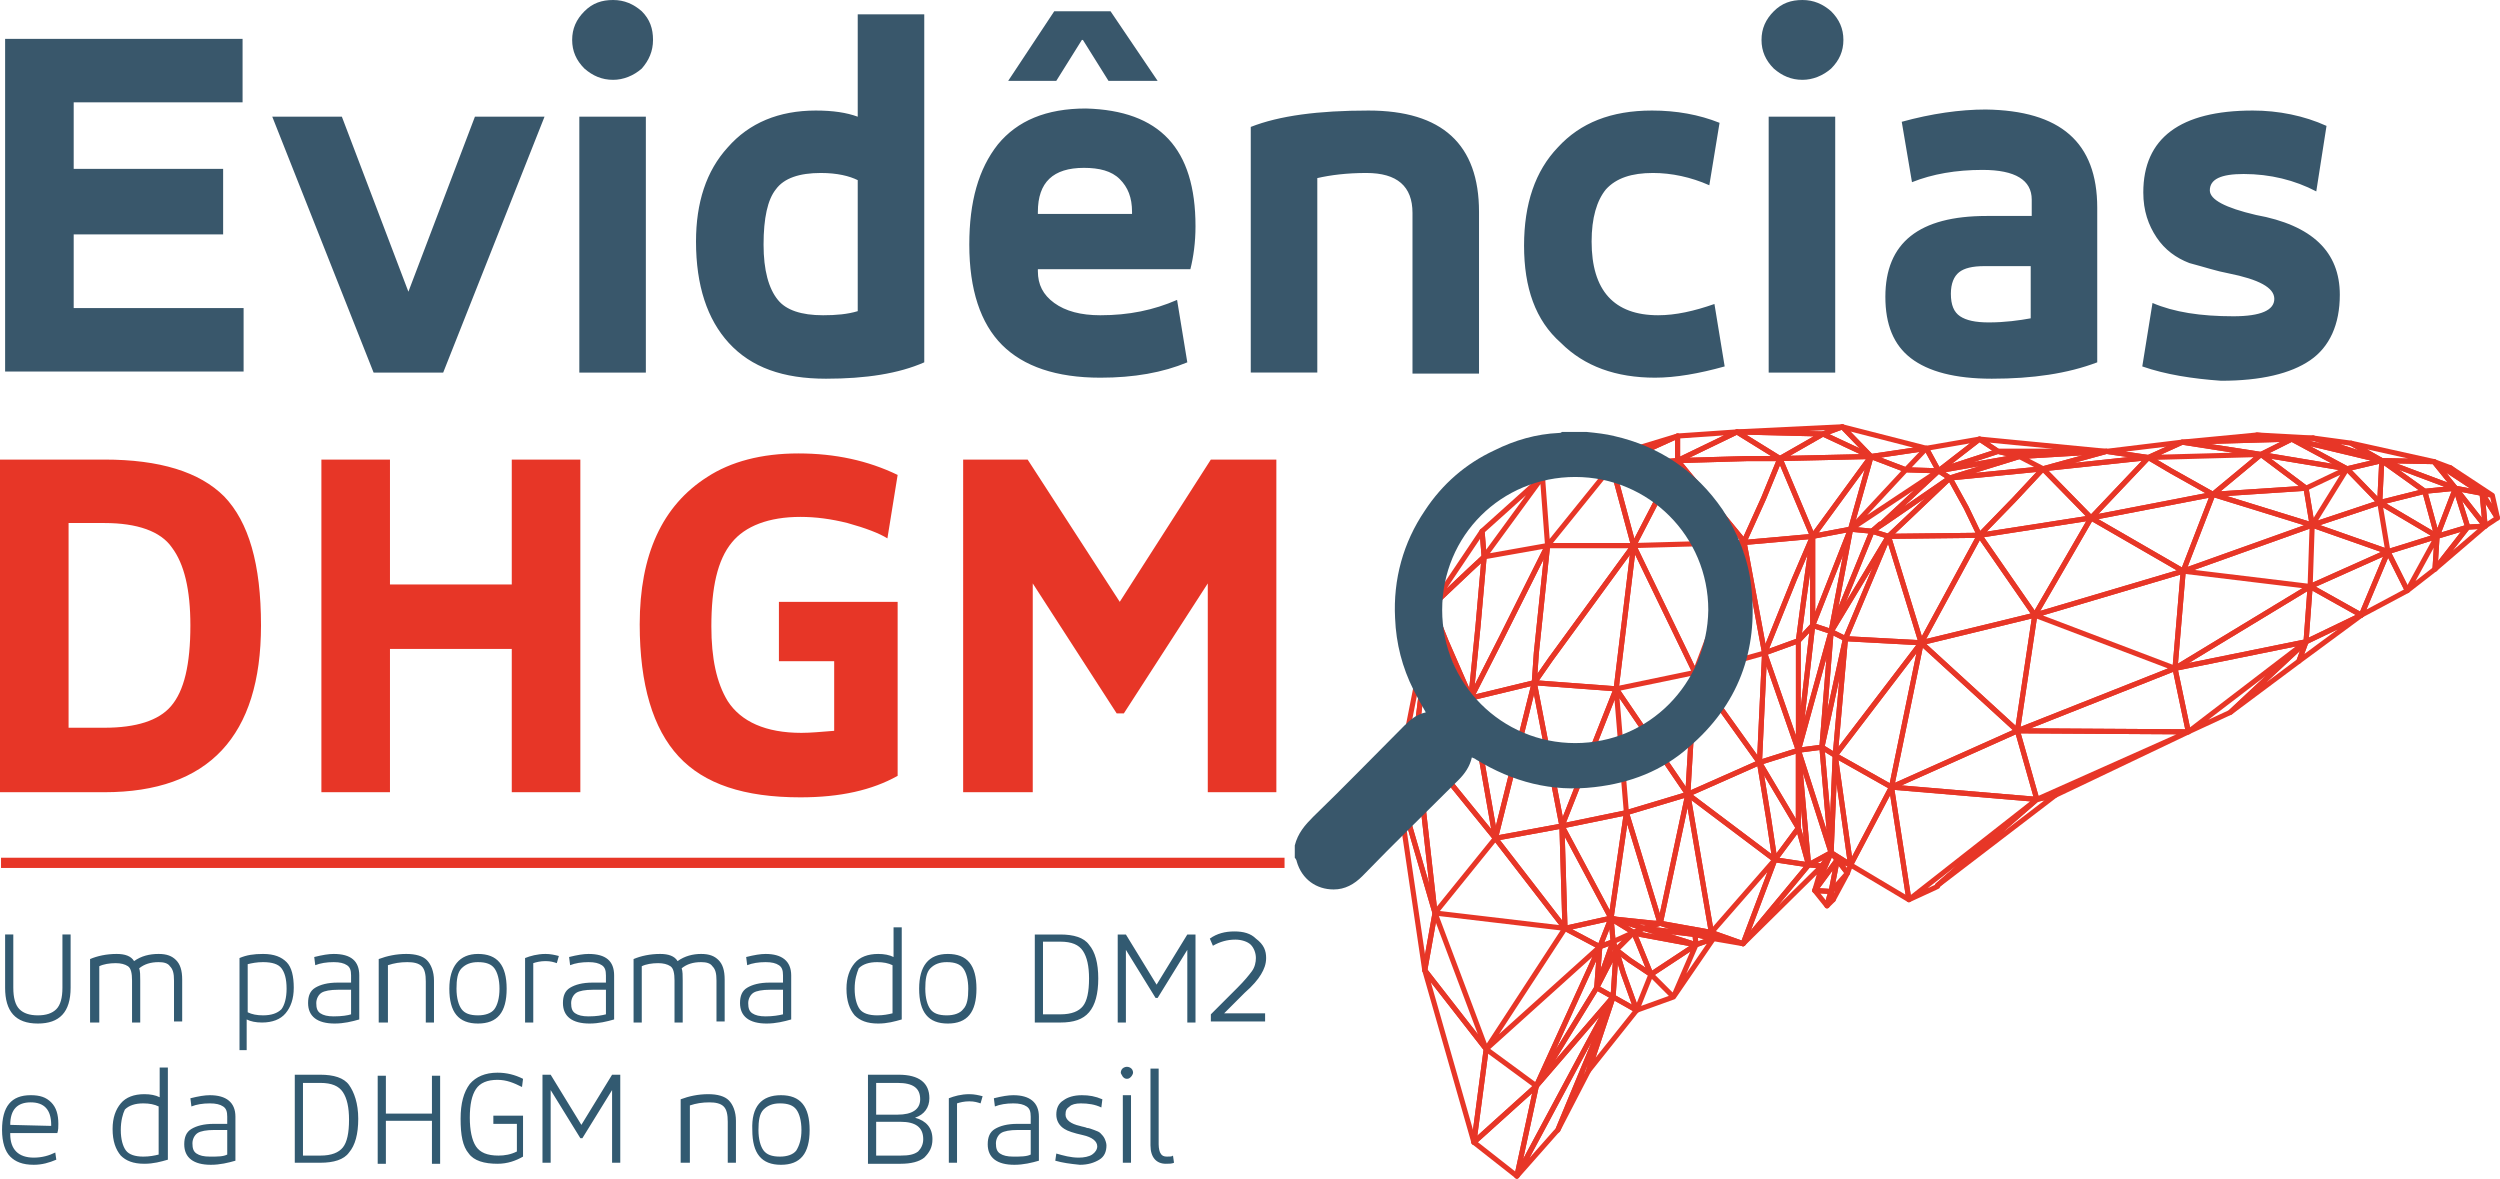 <svg version="1.1" id="Camada_1" xmlns="http://www.w3.org/2000/svg" x="0" y="0" viewBox="0 0 244.25 115.15" xml:space="preserve"><style>.st0{fill:none;stroke:#e73627;stroke-width:.5;stroke-linecap:round;stroke-linejoin:round;stroke-miterlimit:10}.st2{fill:#39576b}</style><path class="st0" d="m162.2 90.2-1.6.5-2.8-.9-.4-.1.4.1 3.8.4zm-4.6 1.8-1.3.5 1.1-2.8zm-1.3.5-.3 4-5.9 9.6zm23.2-8.5-.6 3.1-1.6-.1zm-.6-.7-.9 1.3-1.3-.1zm-2.2 1.2-3.3-.5 2.3-3.1zm33.2-39.8-10.3 1.1 6.2-1.7zm22.8.3-.2 4.1-3.2-3.3zm10.1 6.4-1.7.1-1.2-3.8zm-29.5 4.4-14.5 4.3 5.5-9.5z"/><path class="st0" d="m216.2 48.3-11.9 2.3 3.7-3.9 1.9-2 2.2 1.3zm-19.1 23.1-12.3 5.5 2.9-14.1zm28.6-14.1-.4 5.4-12.8 2.6z"/><path class="st0" d="m184.8 76.9-4 7.6-1.5-10.7zm14.8-31.1-2.8 3-3.4 3.5-1.3-2.7-1.6-2.9zm-2.3-1.2-6.8 2.1-1.1-.7zm-17 17.8L178 73l.9-11.3zm2.6-10.5-4 9.8 1.9-10zm-4 9.8-3.2 11.6 1.4-12.2z"/><path class="st0" d="m180.8 51.7-1.9 10-1.8-.6zm2-7.1-4.7-2.2 1.9-.7zm-17.9 33-2.6 12.2-.1.4-.1-.3-3.2-10.5zm-12.3 3.1-6.5 1.2 3.8-15.2z"/><path class="st0" d="m157.9 67.3-5.3 13.4-2.7-14zm-5 23.4-6.8-8.8 6.5-1.2z"/><path class="st0" d="m159.6 53.3-1.7 14-8-.6 1.6-2.3zm-2.2 36.4-1.1 2.8-3.4-1.8zm.2 2.3-1.6 4.5.3-4z"/><path class="st0" d="m157.4 89.7-4.5 1-.3-10z"/><path class="st0" d="m158.9 79.4-1.5 10.3-4.8-9z"/><path class="st0" d="M162.2 90.2h-.6l-3.8-.4-.4-.1 1.5-10.3 3.2 10.5z"/><path class="st0" d="m158.9 79.4-6.3 1.3 5.3-13.4zm6-1.8-6 1.8-1-12.1z"/><path class="st0" d="m167.2 91.1-5-.9.1-.4 2.6-12.2 1.7 10zm4.7-16.6-7 3.1.7-11.9zm3.8 6.4-2.3 3.1-.6-4-.9-5.5zm-32-12.7-5.4 4.1 1.6-13.1 1.4 3.5h0zm15.9-14.9-8.1 11.1-1.6 2.3.2-2.9 1.1-10.5z"/><path class="st0" d="m151.2 53.3-1.1 10.5-.2 2.9-6.2 1.5 3-5.9z"/><path class="st0" d="m151.2 53.3-4.5 9-3 5.9.7-7 .6-6.8zm-.5-6.7-5.7 7.8-.2-2.5zm.5 6.7-6.2 1.1 5.7-7.8zm6.3-7.8-6.3 7.8-.5-6.7zm2.1 7.8h-8.4l6.3-7.8z"/><path class="st0" d="m163.9 45-4.3 8.3-2.1-7.8zm0-2.4-6.4 2.9-6.8 1.1zm1.7 23.1-.7 11.9-7-10.3zm0 0-7.7 1.6 1.7-14z"/><path class="st0" d="M163.9 42.6V45l-6.4.5z"/><path class="st0" d="m169.7 42.2-5.8 2.8v-2.4zm-19.6 63.9-1.9 8.8-4.2-3.3zM145 54.4l-.6 6.8-.7 7-2.4-5.5h0l-1.4-3.5 3.7-3.5zm-4.8 34.8-1 5.6-2.7-18.3zm-.3-30-1.6 13.1-1.8 4.2z"/><path class="st0" d="m145 54.4-1.4 1.3-3.7 3.5 4.9-7.3zm.2 48.1-1.2 9.1-4.8-16.8zm-5-13.3-3.7-12.7 1.8-4.2z"/><path class="st0" d="m146.1 81.9-7.8-9.6 5.4-4.1z"/><path class="st0" d="m146.1 81.9-5.9 7.3-1.9-16.9zm-.9 20.6-6-7.7 1-5.6zm7.7-11.8-12.7-1.5 5.9-7.3zm0 0-7.7 11.8-5-13.3zm-2.8 15.4-6.1 5.5 1.2-9.1zm6.2-13.6-11.1 10 7.7-11.8zm0 0-6.2 13.6-4.9-3.6zM170.4 53l-4.8 12.7-6-12.4zm2 10.8-6.8 1.9 4.8-12.7zm1.5-19h-3.1l-6.9.2 5.8-2.8zm-3.5 8.1v.1l-10.8.3 4.3-8.3zm2 10.9-.5 10.7-6.3-8.8z"/><path class="st0" d="m175.7 73.3-3.8 1.2.5-10.7z"/><path class="st0" d="M175.7 62.6v10.7l-3.3-9.5zm1.4-1.5-1.4 12.2V62.6z"/><path class="st0" d="m177.1 52.4-1.8 4.2-2.9 7.2-2-10.8 3.4-.3zm3.7-.7-3.7 9.4v-8.7zm7.4-7.9-5.4.8-2.8-2.9z"/><path class="st0" d="m180 41.7-1.9.7-8.4-.2zm2.8 2.9-8.9.2 4.2-2.4zM173.4 84l-8.5-6.4 7-3.1.9 5.5z"/><path class="st0" d="M175.7 73.3v7.6l-3.8-6.4zm3.2-11.6L178 73l-2.3.3zm1.9 22.8-1.9-1.2.4-9.5zm-.5-22.1-1 11.4-1.3-.8zm13.1-19.5-4 3.1-1.2-2.2zm-16.3 9.5-3.3.3-3.4.3v-.1l1.9-4.2 1.6-3.9zm5.7-7.8-2 7.1-3.7.7z"/><path class="st0" d="m186.2 45.9-5.4 5.8 2-7.1zm3.2.1-8.6 5.7 5.4-5.8zm0 0-5.6 5.2h-.1l-.8.7-2.1-.2zm-2.9 41.9-5.7-3.4 4-7.6zm1.2-25.1-2.9 14.1-5.5-3.1zm5.7-10.5-8.9.1 1.8-1.7 4.2-4 1.6 2.9zm3.9-7.7-7.9 1.4 5.8-1.9zm1.5 15.5-1.7 11.3-9.4-8.6zm.2 18-14.2-1.2 12.3-5.5zm6.8-34-6.2 1.7-2.3-1.2zm-6.2 1.7-9.1.9 6.8-2.1zm10.3-1.1-1.9 2-3.7 3.9-4.7-4.8z"/><path class="st0" d="m204.3 50.6-10.9 1.7 3.4-3.5 2.8-3zm-5.5 9.5-11.1 2.7 5.7-10.5z"/><path class="st0" d="m204.3 50.6-5.5 9.5-5.4-7.8zm-9.1-6.5-5.8 1.9 4-3.1zm10.6 0-8.5.5-2.1-.5z"/><path class="st0" d="M205.8 44.1h-10.6l-1.8-1.2z"/><path class="st0" d="m213.2 43.2-3.3 1.5-4.1-.6zm.1 12.6-.8 9.5-13.7-5.2zm.5 15.7-13 6.2-1.8.4zm0 0L199 78.1l-1.9-6.7zm-1.3-6.2-15.4 6.1 1.7-11.3z"/><path class="st0" d="m213.8 71.5-16.7-.1 15.4-6.1zm7.1-27.1-4.7 3.9-4.1-2.3-2.2-1.3zm0 0-11 .3 3.3-1.5zm3-1.5-10.7.3 7.3-.7z"/><path class="st0" d="m226 42.8-2.1.1-3.4-.4zm-.7 19.9-7.4 6.9-4.1 1.9zm0-15-9.1.6 4.7-3.9zm0 15-11.5 8.8-1.3-6.2zm5.4-2.6-5.4 2.6.4-5.4zm-14.5-11.8-2.9 7.5-9-5.2z"/><path class="st0" d="m225.9 51.3-12.6 4.5 2.9-7.5zm6.8-6.3-3.4.8-5.4-2.9z"/><path class="st0" d="m225.9 51.3-9.7-3 9.1-.6zm11-3.3-4.4 1.1.2-4.1zm-11.2 9.3-13.2 8 .8-9.5zm.2-6-.2 6-12.4-1.5zm7.4 2.6-7.6 3.4.2-6z"/><path class="st0" d="m230.7 60.1-5-2.8 7.6-3.4z"/><path class="st0" d="m235.2 57.7-4.5 2.4 2.6-6.2zm-1.9-3.8-7.4-2.6 6.6-2.2zm0 0-.8-4.8 5.6 3.3z"/><path class="st0" d="m238.1 52.4-2.9 5.3-1.9-3.8zm0 0-.2 3.2-2.7 2.1zm-.3-7.3-5.1-.1-3-1.7zm.3 7.3-5.6-3.3 4.4-1.1zm1.8-4.7-3 .3-4.2-3zm1.2 3.8-3 .9 1.8-4.7zm1.4-3.3-4.7-3.1 1.6.6z"/><path class="st0" d="m241.1 51.5-3.2 4.1.2-3.2z"/><path class="st0" d="m242.8 51.4-4.9 4.2 3.2-4.1zm-55.1 11.4-8.4 11 1-11.4zm55.8-14.4-1-.2-3.1-2.5zm.5 2.2-1.5-2.4 1 .2zm-1.5-2.4-2.6-.5-2.1-2.6z"/><path class="st0" d="m242.8 51.4-2.9-3.7 2.6.5z"/><path class="st0" d="m244 50.6-1.2.8-.3-3.2zm-45 27.5-12.5 9.8-1.7-11zm0 0-9.7 8.4v.1l-.2.1-2.6 1.2zm-20.1 5.2-2.2 1.2-1-11.2zm.4-9.5-.4 9.5L178 73z"/><path class="st0" d="m178.9 83.3-3.2-10 2.3-.3zm-13.3 8-5-.6 1.6-.5z"/><path class="st0" d="m167.2 91.1-1.4.2h-.2l-3.4-1.1zm3.1 1.1-2.9-.5-.2-.6z"/><path class="st0" d="m173.4 84-3.1 8.2-3.1-1.1zm0 0-6.2 7.1-.6-3.5-1.7-10z"/><path class="st0" d="m176.7 84.5-6.4 7.7 3.1-8.2.7.1zm-19.1 12.9-7.5 8.7 5.9-9.6z"/><path class="st0" d="m157.6 97.4-2.6 4.8-6.8 12.7 1.9-8.8z"/><path class="st0" d="m157.6 97.4-5.4 13-.2.2-3.8 4.3 6.8-12.7zm2.3 1.3-4.7 5.9 2.4-7.2z"/><path class="st0" d="m157.6 97.4-2.4 7.2-3 5.8zm.3-4.6-.3 4.6-1.6-.9zm3.4 2.4-1.4 3.5-1.3-3.6h0l-.7-2.3 1.3 1h0zm6.1-3.5-3.9 5.7 2.2-5.1zm-3.9 5.7-3.6 1.3 1.4-3.5zm2.2-5.1-2.2 5.1-2.2-2.2zm13.4-4.4-.6.6.2-.8.2-.6z"/><path class="st0" d="m178.9 87.1-.2.6-.2.8-1.2-1.5zm.6-3.1-2.2 3 1.6-3.7zm1 1.3-1.6 1.8.6-3.1zm0 0-1.4 2.6-.2-.8z"/><path class="st0" d="m180.8 84.5-1.3-.5-.6-.7z"/><path class="st0" d="m180.8 84.5-.3.8-1-1.3zm-1.9-1.2-1.6 3.7.7-2.4zm-2.2 1.2-1-3.6v-7.6zm1.3.1-7.7 7.6 6.4-7.7zm-.9-32.2-.9 6.4h0l-.5 3.8-3.3 1.2 2.9-7.2z"/><path class="st0" d="M177.1 52.4v8.7l-1.4 1.5.5-3.8h0zm-9.7 39.3-1.7.6-.1-1z"/><path class="st0" d="m167.4 91.7-1.8-.4h.2l1.4-.2zm-9.5 1.1-1.9 3.7 1.6-4.5zm2 5.9-2.3-1.3.3-4.6.7 2.3h0zm5.8-6.4-4.4 2.9L160 92l-.4-.9.7.2z"/><path class="st0" d="m165.7 92.3-5.4-1-.7-.2 1-.4z"/><path class="st0" d="m165.7 92.3-5.1-1.6 5 .6zm-5.1-1.6-1 .4-1.8-1.1-.4-.3.4.1z"/><path class="st0" d="m159.6 91.1-2 .9-.2-2.3.4.3zm0 0-1.7 1.7-.3-.8z"/><path class="st0" d="M159.2 93.8h0l-1.3-1 1.7-1.7.4.9 1.3 3.2zm25.3-41.4-4.2 10-1.4-.7z"/><path class="st0" d="m184.5 52.4-5.6 9.3 4-9.8zm8.9-.1-5.7 10.5-3.2-10.4z"/><path class="st0" d="m190.5 46.7-4.2 4-1.8 1.7-1.6-.5 1.2-.8z"/><path class="st0" d="m190.5 46.7-6.4 4.4-1.2.8.8-.7h.1l5.6-5.2zm34.8 16-.7 1.9-6.7 5z"/><path class="st0" d="m230.7 60.1-6.1 4.5.7-1.9zm9.2-12.4-7.2-2.7 5.1.1zm-10.6-1.9-8.4-1.4 3-1.5z"/><path class="st0" d="m223.9 42.9-3 1.5-7.7-1.2zm8.8 2.1-6.7-2.2 3.7.5z"/><path class="st0" d="m232.7 45-8.8-2.1 2.1-.1zm-.2 4.1-6.6 2.2 3.4-5.5zm-3.2-3.3-3.4 5.5-.6-3.6zm0 0-4 1.9-4.4-3.3zm10.6 1.9-1.8 4.7-1.2-4.4zm-39.1 30-11.5 8.8 9.7-8.4zm-26.9-32.9-1.6 3.9-1.9 4.2-6.5-7.9 6.9-.2zm4.2-2.4-4.2 2.4-4.2-2.6zm4.7 2.2-5.7 7.8-3.2-7.6zm6.6 1.4-3.2-.1 2-2.1zm-1.2-2.2-2 2.1-3.4-1.3zm-.5 19-7.4-.4 4.2-10zm-37.8 3.9-3.8 15.2-2.4-13.7z"/><path d="M10.2 77.4H0V44.9h10.2c5.4 0 9.3 1.2 11.7 3.6 2.4 2.5 3.6 6.6 3.6 12.6 0 10.8-5.1 16.3-15.3 16.3zm-3.5-6.3h3.5c3.1 0 5.3-.7 6.5-2.1 1.3-1.5 1.9-4.1 1.9-7.9 0-3.5-.6-6-1.8-7.6-1.1-1.6-3.4-2.4-6.6-2.4H6.7v20zm43.2-7.7H38.1v14h-6.7V44.9h6.7v12.2H50V44.9h6.7v32.5H50v-14h-.1zm31.6 1.2h-5.4v-5.8h11.6v17c-2.5 1.4-5.6 2.1-9.5 2.1-5.5 0-9.4-1.3-11.9-4s-3.8-7-3.8-12.9c0-6.8 2.2-11.6 6.6-14.4 2.3-1.5 5.3-2.3 8.9-2.3 3.6 0 6.8.7 9.7 2.1l-1 6.2c-.8-.5-2.1-1-3.9-1.5-1.6-.4-3.1-.6-4.6-.6-3.1 0-5.4.9-6.7 2.5-1.4 1.7-2 4.4-2 8.2 0 3.1.5 5.5 1.6 7.3 1.3 2 3.7 3.1 7.2 3.1.9 0 1.9-.1 3.2-.2v-6.8zm19.3 12.8h-6.7V44.9h6.3l9 13.9 8.9-13.9h6.4v32.5H118V57l-8.2 12.7h-.7L100.9 57v20.4h-.1z" fill="#e73627"/><path class="st2" d="M21.7 22.9H7.2v7.2h16.6v6.2H.5V3.8h23.2V10H7.2v6.5h14.6v6.4h-.1zm4.9-11.5h6.8l6.5 17.1 6.5-17.1h6.8l-9.9 25h-6.8l-9.9-25zm33.3-3.6c-1.1 0-2-.4-2.8-1.1-.8-.8-1.2-1.7-1.2-2.8 0-1.1.4-2 1.2-2.8.8-.8 1.7-1.1 2.8-1.1 1.1 0 2 .4 2.8 1.1.8.8 1.1 1.7 1.1 2.8 0 1.1-.4 2-1.1 2.8-.8.7-1.8 1.1-2.8 1.1zm3.2 28.6h-6.5v-25h6.5v25zm20.7-35h6.5v34c-2.5 1.1-5.7 1.6-9.6 1.6-4.2 0-7.3-1.1-9.5-3.5-2.1-2.3-3.2-5.6-3.2-9.9 0-3.8 1-6.9 3.1-9.2 2.1-2.4 5-3.6 8.6-3.6 1.7 0 3 .2 4.1.6v-10zm-3.4 29.4c1.3 0 2.4-.1 3.4-.4V17.6c-.8-.4-2-.7-3.6-.7-2.1 0-3.6.5-4.4 1.6-.8 1-1.2 2.8-1.2 5.4 0 2.5.5 4.3 1.4 5.4.8 1 2.3 1.5 4.4 1.5zm36.4-8.7c0 1.6-.2 3-.5 4.2h-14.9v.2c0 1.3.5 2.3 1.6 3.1s2.6 1.2 4.5 1.2c2.8 0 5.2-.5 7.5-1.5l1 6.1c-2.4 1-5.2 1.5-8.5 1.5-4.3 0-7.5-1.1-9.6-3.2-2.1-2.1-3.2-5.4-3.2-9.8 0-4.2.9-7.4 2.8-9.8 1.9-2.3 4.7-3.5 8.6-3.5 7.2.2 10.7 3.9 10.7 11.5zM103.2 7.9h-4.7l4.5-6.8h5.5l4.6 6.8h-4.8l-2.5-4h-.1l-2.5 4zm-1.8 12.8v.2h9.2v-.2c0-1.4-.4-2.4-1.2-3.2s-2-1.1-3.5-1.1c-3 0-4.5 1.4-4.5 4.3zm27.3 15.7h-6.5v-24c2.8-1.1 6.6-1.6 11.5-1.6 7.2 0 10.8 3.3 10.8 9.9v15.8H138V20.8c0-2.6-1.5-3.9-4.5-3.9-1.9 0-3.5.2-4.8.5v19zM148.9 24c0-4.1 1.1-7.3 3.3-9.6 2.2-2.4 5.2-3.6 9.2-3.6 2.4 0 4.6.4 6.6 1.2l-1 6.1c-1.8-.8-3.7-1.2-5.5-1.2-2.1 0-3.6.5-4.6 1.6-.9 1.1-1.4 2.8-1.4 5.1 0 4.8 2.2 7.2 6.5 7.2 1.7 0 3.5-.4 5.5-1.1l1 6.1c-2.5.7-4.8 1.1-6.8 1.1-3.8 0-6.9-1.1-9.2-3.4-2.5-2.2-3.6-5.4-3.6-9.5zm27.2-16.2c-1.1 0-2-.4-2.8-1.1-.8-.8-1.2-1.7-1.2-2.8 0-1.1.4-2 1.2-2.8S175 0 176.1 0s2 .4 2.8 1.1c.8.8 1.2 1.7 1.2 2.8 0 1.1-.4 2-1.2 2.8-.8.7-1.8 1.1-2.8 1.1zm3.2 28.6h-6.5v-25h6.5v25zm25.6-16.1v15.1c-2.9 1.1-6.3 1.6-10.3 1.6-3.6 0-6.2-.7-7.9-2s-2.5-3.3-2.5-6c0-5.3 3.3-7.9 9.9-7.9h4.4v-1.6c0-1.9-1.6-2.9-4.8-2.9-2.6 0-4.9.4-6.9 1.2l-1-5.9c2.9-.8 5.7-1.2 8.2-1.2 7.3.1 10.9 3.2 10.9 9.6zm-6.5 10.8V26h-4.5c-1.2 0-2 .2-2.5.6-.5.4-.8 1.1-.8 2.1 0 1.1.3 1.8.9 2.2.6.4 1.5.6 2.8.6 1.6 0 3-.2 4.1-.4zm10.9 4.7 1-6.2c2.1.9 4.7 1.3 7.9 1.3 2.7 0 4-.6 4-1.7s-1.5-1.9-4.5-2.5c-1.1-.2-2.3-.6-3.8-1-1.3-.5-2.4-1.3-3.2-2.5s-1.3-2.6-1.3-4.4c0-5.3 3.6-8 10.7-8 2.5 0 5 .5 7.2 1.5l-1 6.4c-2.1-1.1-4.5-1.7-7.1-1.7-2.2 0-3.3.5-3.3 1.6 0 .9 1.5 1.7 4.5 2.4 5.5 1 8.2 3.6 8.2 7.8 0 2.9-1 5.1-2.9 6.4-1.9 1.3-4.8 2-8.7 2-2.8-.2-5.4-.6-7.7-1.4z"/><path fill="none" stroke="#e73627" stroke-miterlimit="10" d="M.1 84.3h125.4"/><path class="st2" d="M157.7 42.6c4.4 1 8 3.4 10.6 7.2 1.5 2.3 2.5 4.8 2.8 7.5.7 6.3-1.3 11.6-6.1 15.7-2.6 2.3-5.7 3.5-9.2 3.9-4.2.5-8-.5-11.6-2.7-.1-.1-.2-.1-.4-.2-.2.9-.7 1.6-1.3 2.2-3.1 3.1-6.3 6.2-9.4 9.4-.8.8-1.7 1.3-2.8 1.3-1.7 0-3.1-1-3.6-2.7 0-.1-.1-.3-.2-.4v-1.2c.3-1.2 1-2 1.8-2.8 3-2.9 5.9-5.9 8.9-8.9.6-.6 1.2-1.1 2.1-1.3-.4-.7-.8-1.4-1.2-2.2-1.1-2.2-1.7-4.5-1.8-7-.2-3.8.8-7.4 2.9-10.5 1.7-2.6 4-4.6 6.8-5.9 2-1 4.1-1.6 6.3-1.7.1 0 .2 0 .3-.1h2.4c1 .1 1.9.2 2.7.4zm9.2 17c0-7.2-5.8-13-13-13s-13 5.7-13 13c0 7.2 5.8 13 13 13s12.9-5.8 13-13z"/><path d="M.5 96.5v-5.2h.8v5.2c0 1 .2 1.7.6 2.1.4.4 1 .6 1.8.6s1.4-.2 1.8-.6c.4-.4.6-1.1.6-2.1v-5.2h.8v5.2c0 2.4-1.1 3.5-3.2 3.5-2.2 0-3.2-1.2-3.2-3.5zm9.1 3.4h-.8v-6.2c.7-.3 1.6-.5 2.6-.5.8 0 1.4.2 1.7.7.7-.5 1.5-.7 2.4-.7.8 0 1.3.2 1.7.6.4.4.6 1 .6 1.9v4.1H17v-4c0-.7-.1-1.1-.4-1.4-.2-.3-.6-.4-1.1-.4-.8 0-1.4.2-1.9.6.1.3.1.7.1 1.2v4.1h-.8v-4.1c0-.7-.1-1.2-.4-1.4-.3-.2-.7-.3-1.2-.3-.6 0-1.2.1-1.6.3v5.5h-.1zm14.6 2.7h-.8v-9c.7-.3 1.4-.4 2.3-.4 1.1 0 1.8.3 2.3.8s.7 1.4.7 2.5-.3 1.9-.8 2.5-1.3.9-2.3.9c-.6 0-1.1-.1-1.5-.3v3h.1zm3.8-6c0-1-.2-1.6-.5-2s-.9-.6-1.8-.6c-.6 0-1.1.1-1.5.2v4.7c.4.2.9.3 1.5.3.8 0 1.4-.2 1.8-.6.3-.4.5-1.1.5-2zm7.1-1.3v4.3c-.7.2-1.5.4-2.4.4-1.7 0-2.6-.7-2.6-2 0-.7.2-1.2.7-1.5S32 96 33 96h1.3v-.7c0-.5-.1-.8-.4-1-.3-.2-.7-.3-1.3-.3-.7 0-1.3.1-1.8.3l-.1-.8c.8-.2 1.4-.3 1.9-.3 1.7 0 2.5.7 2.5 2.1zm-.8 3.8v-2.4H33c-.7 0-1.3.1-1.6.3s-.5.6-.5 1c0 .5.1.8.4 1 .3.2.7.3 1.3.3.8 0 1.4-.1 1.7-.2zm3.5.8H37v-6.2c.8-.3 1.7-.5 2.7-.5.9 0 1.6.2 2 .6.4.4.7 1.1.7 2v4.1h-.8v-4c0-.7-.1-1.2-.4-1.5s-.8-.4-1.4-.4c-.7 0-1.3.1-1.9.3v5.6h-.1zm8.9-6.7c1.9 0 2.8 1.1 2.8 3.4s-.9 3.4-2.8 3.4-2.8-1.1-2.8-3.4c0-2.2 1-3.4 2.8-3.4zm2.1 3.4c0-.9-.2-1.6-.5-2s-.8-.6-1.6-.6c-.7 0-1.2.2-1.6.6s-.5 1.1-.5 2 .2 1.6.5 2 .8.6 1.6.6c.7 0 1.3-.2 1.6-.6.3-.4.5-1.1.5-2zm3.3 3.3h-.8v-6.3c.5-.2 1.2-.4 2-.4.5 0 .9.1 1.3.2l-.2.7c-.3-.1-.6-.2-1.1-.2s-.9.1-1.2.2v5.8zm7.9-4.6v4.3c-.7.2-1.5.4-2.4.4-1.7 0-2.6-.7-2.6-2 0-.7.2-1.2.7-1.5s1.2-.5 2.2-.5h1.3v-.7c0-.5-.1-.8-.4-1s-.7-.3-1.3-.3c-.7 0-1.3.1-1.8.3l-.1-.8c.8-.2 1.4-.3 1.9-.3 1.7 0 2.5.7 2.5 2.1zm-.8 3.8v-2.4h-1.3c-.7 0-1.3.1-1.6.3-.3.2-.5.6-.5 1 0 .5.1.8.4 1s.7.3 1.3.3c.8 0 1.3-.1 1.7-.2zm3.5.8h-.8v-6.2c.7-.3 1.6-.5 2.6-.5.8 0 1.4.2 1.7.7.7-.5 1.5-.7 2.3-.7s1.3.2 1.7.6c.4.4.6 1 .6 1.9v4.1H70v-4c0-.7-.1-1.1-.4-1.4-.2-.3-.6-.4-1.1-.4-.8 0-1.4.2-1.9.6.1.3.1.7.1 1.2v4.1h-.8v-4.1c0-.7-.1-1.2-.4-1.4s-.7-.3-1.2-.3c-.6 0-1.2.1-1.6.3v5.5zm14.6-4.6v4.3c-.7.2-1.5.4-2.4.4-1.7 0-2.6-.7-2.6-2 0-.7.2-1.2.7-1.5s1.2-.5 2.2-.5h1.3v-.7c0-.5-.1-.8-.4-1s-.7-.3-1.3-.3c-.7 0-1.3.1-1.8.3l-.1-.8c.8-.2 1.4-.3 1.9-.3 1.6 0 2.5.7 2.5 2.1zm-.8 3.8v-2.4h-1.3c-.7 0-1.3.1-1.6.3-.3.2-.5.6-.5 1 0 .5.1.8.4 1s.7.3 1.3.3c.7 0 1.3-.1 1.7-.2zm10.8-8.5h.8v9c-.7.2-1.4.4-2.3.4-1.1 0-1.8-.3-2.3-.8-.5-.6-.8-1.4-.8-2.6 0-1.1.3-1.9.8-2.5s1.3-.9 2.3-.9c.6 0 1.1.1 1.5.3v-2.9zm-3.8 6c0 .9.2 1.6.5 2s.9.6 1.7.6c.6 0 1.1-.1 1.5-.2v-4.7c-.4-.2-.9-.3-1.5-.3-.8 0-1.4.2-1.8.6-.2.5-.4 1.1-.4 2zm9.1-3.4c1.9 0 2.8 1.1 2.8 3.4s-.9 3.4-2.8 3.4-2.8-1.1-2.8-3.4c0-2.2.9-3.4 2.8-3.4zm2 3.4c0-.9-.2-1.6-.5-2s-.8-.6-1.6-.6c-.7 0-1.2.2-1.6.6-.4.4-.5 1.1-.5 2s.2 1.6.5 2 .8.6 1.6.6c.7 0 1.3-.2 1.6-.6.4-.4.5-1.1.5-2zm9 3.3h-2.5v-8.6h2.5c1.3 0 2.3.3 2.8 1 .6.7.9 1.8.9 3.3s-.3 2.6-.9 3.3-1.5 1-2.8 1zm-1.7-.8h1.7c1.1 0 1.8-.3 2.2-.8s.6-1.4.6-2.7c0-1.2-.2-2.1-.6-2.7-.4-.6-1.1-.9-2.2-.9h-1.7v7.1zm8.1.8h-.8v-8.6h.8l3 4.9 3-4.9h.8v8.6h-.8v-7.1l-2.9 4.7h-.2l-2.9-4.7v7.1zm13.7-6.3c0 .6-.2 1.1-.5 1.6s-.8 1.1-1.6 1.8l-2 2h4v.8h-5.3v-.7l2.6-2.6c.7-.7 1.1-1.2 1.4-1.6s.4-.9.4-1.3c0-.5-.2-1-.5-1.3s-.9-.5-1.5-.5c-.8 0-1.5.2-2.2.6l-.3-.7c.7-.5 1.5-.7 2.4-.7s1.6.2 2.1.7c.8.6 1 1.2 1 1.9zm-118 16.2c0 .3 0 .6-.1.9H1v.1c0 1.5.8 2.3 2.3 2.3.8 0 1.5-.2 2.1-.5l.1.7c-.7.3-1.4.5-2.2.5-1.1 0-1.8-.3-2.3-.8s-.8-1.4-.8-2.6c0-2.3.9-3.4 2.8-3.4.9 0 1.5.2 2 .7s.7 1.2.7 2.1zm-4.7.1 4 .1v-.1c0-1.5-.7-2.2-2-2.2s-2 .7-2 2.2zm14.6-5.6h.8v9c-.7.2-1.4.4-2.3.4-1.1 0-1.8-.3-2.3-.8-.5-.6-.8-1.4-.8-2.6 0-1.1.3-1.9.8-2.5s1.3-.9 2.3-.9c.6 0 1.1.1 1.5.3v-2.9zm-3.8 6.1c0 .9.2 1.6.5 2s.9.6 1.7.6c.6 0 1.1-.1 1.5-.2v-4.7c-.4-.2-.9-.3-1.5-.3-.8 0-1.4.2-1.8.6-.2.4-.4 1.1-.4 2zm11.2-1.3v4.3c-.7.2-1.5.4-2.4.4-1.7 0-2.6-.7-2.6-2 0-.7.2-1.2.7-1.5s1.2-.5 2.2-.5h1.3v-.7c0-.5-.1-.8-.4-1-.3-.2-.7-.3-1.3-.3-.7 0-1.3.1-1.8.3l-.1-.8c.8-.2 1.4-.3 1.9-.3 1.6 0 2.5.7 2.5 2.1zm-.8 3.7v-2.4h-1.3c-.7 0-1.3.1-1.6.3s-.5.6-.5 1c0 .5.1.8.4 1 .3.2.7.3 1.3.3.8 0 1.3 0 1.7-.2zm9.1.8h-2.5V105h2.5c1.3 0 2.3.3 2.8 1s.9 1.8.9 3.3-.3 2.6-.9 3.3c-.5.7-1.5 1-2.8 1zm-1.7-.7h1.7c1.1 0 1.8-.3 2.2-.8s.6-1.4.6-2.7c0-1.2-.2-2.1-.6-2.7-.4-.6-1.1-.9-2.2-.9h-1.7v7.1zm12.6-3.4h-4.5v4.2h-.8v-8.6h.8v3.7h4.5v-3.7h.8v8.6h-.8v-4.2zm8.1.3h-2.1v-.8h2.9v4c-.7.4-1.5.7-2.5.7-1.3 0-2.3-.3-2.8-1-.6-.7-.8-1.8-.8-3.4 0-1.5.3-2.6.9-3.4.6-.7 1.5-1.1 2.7-1.1.9 0 1.7.2 2.5.6l-.1.8c-.8-.4-1.5-.7-2.4-.7-1 0-1.7.3-2.1.9-.4.6-.6 1.5-.6 2.8 0 1.2.2 2.2.6 2.8s1.1.9 2.2.9c.6 0 1.2-.1 1.8-.4v-2.7h-.2zm3.5 3.8H53V105h.8l3 4.9 3-4.9h.8v8.6h-.8v-7.1l-2.9 4.7h-.2l-2.9-4.7v7.1zm13.5 0h-.8v-6.2c.8-.3 1.7-.5 2.7-.5.9 0 1.6.2 2 .6.4.4.7 1.1.7 2v4.1h-.8v-4c0-.7-.1-1.2-.4-1.5s-.8-.4-1.4-.4c-.7 0-1.3.1-1.9.3v5.6h-.1zm9-6.6c1.9 0 2.8 1.1 2.8 3.4s-.9 3.4-2.8 3.4-2.8-1.1-2.8-3.4c-.1-2.3.9-3.4 2.8-3.4zm2 3.4c0-.9-.2-1.6-.5-2s-.8-.6-1.6-.6c-.7 0-1.2.2-1.6.6-.4.4-.5 1.1-.5 2s.2 1.6.5 2 .8.6 1.6.6c.7 0 1.3-.2 1.6-.6.3-.5.5-1.1.5-2zm6.5 3.2V105h3c2 0 3 .8 3 2.3 0 .9-.5 1.6-1.4 1.9 1.1.3 1.7 1 1.7 2.1 0 .8-.3 1.3-.8 1.8-.5.4-1.3.6-2.3.6h-3.2v-.1zm2.9-7.8h-2.1v3.1h2.1c1.4 0 2.2-.5 2.2-1.5 0-1.1-.7-1.6-2.2-1.6zm.3 3.8h-2.4v3.3H88c.8 0 1.3-.1 1.7-.4.3-.3.5-.7.5-1.2 0-1.2-.8-1.7-2.2-1.7zm5.5 4h-.8v-6.3c.5-.2 1.2-.4 2-.4.5 0 .9.1 1.3.2l-.2.7c-.3-.1-.6-.2-1.1-.2s-.9.1-1.2.2v5.8zm8-4.5v4.3c-.7.2-1.5.4-2.4.4-1.7 0-2.6-.7-2.6-2 0-.7.2-1.2.7-1.5s1.2-.5 2.2-.5h1.3v-.7c0-.5-.1-.8-.4-1-.3-.2-.7-.3-1.3-.3-.7 0-1.3.1-1.8.3l-.1-.8c.8-.2 1.4-.3 1.9-.3 1.6 0 2.5.7 2.5 2.1zm-.8 3.7v-2.4h-1.3c-.7 0-1.3.1-1.6.3-.3.2-.5.6-.5 1 0 .5.1.8.4 1s.7.3 1.3.3c.7 0 1.3 0 1.7-.2zm2.4.6.1-.7c.7.2 1.4.4 2.2.4.5 0 1-.1 1.3-.3s.5-.5.5-.8c0-.5-.5-.9-1.4-1.1-.9-.2-1.5-.4-1.8-.6-.5-.3-.8-.8-.8-1.4 0-.6.2-1.1.7-1.4.4-.3 1-.5 1.8-.5.7 0 1.3.1 2 .4l-.1.8c-.6-.3-1.3-.4-2-.4-.5 0-.9.1-1.1.3-.3.2-.4.4-.4.8 0 .5.5.9 1.4 1.1.3.1.5.1.7.2.2 0 .4.1.7.2.3.1.5.2.6.3s.3.3.4.5c.1.2.2.5.2.7 0 .6-.2 1.1-.7 1.4-.5.3-1.1.5-1.9.5-1-.1-1.7-.2-2.4-.4zm6.4-8.6c0-.2.1-.4.3-.5s.4-.1.6 0 .3.3.3.5c0 .1-.1.3-.2.4-.1.1-.2.2-.4.2s-.3-.1-.4-.2c-.1-.2-.2-.3-.2-.4zm1 8.8h-.8V107h.8v6.6zm1.9-1.7v-7.5h.8v7.4c0 .4.1.8.2.9.1.2.3.3.6.3s.5 0 .6-.1l.1.7c-.2.1-.5.1-.8.1-.9 0-1.5-.6-1.5-1.8z" fill="#325a71"/></svg>